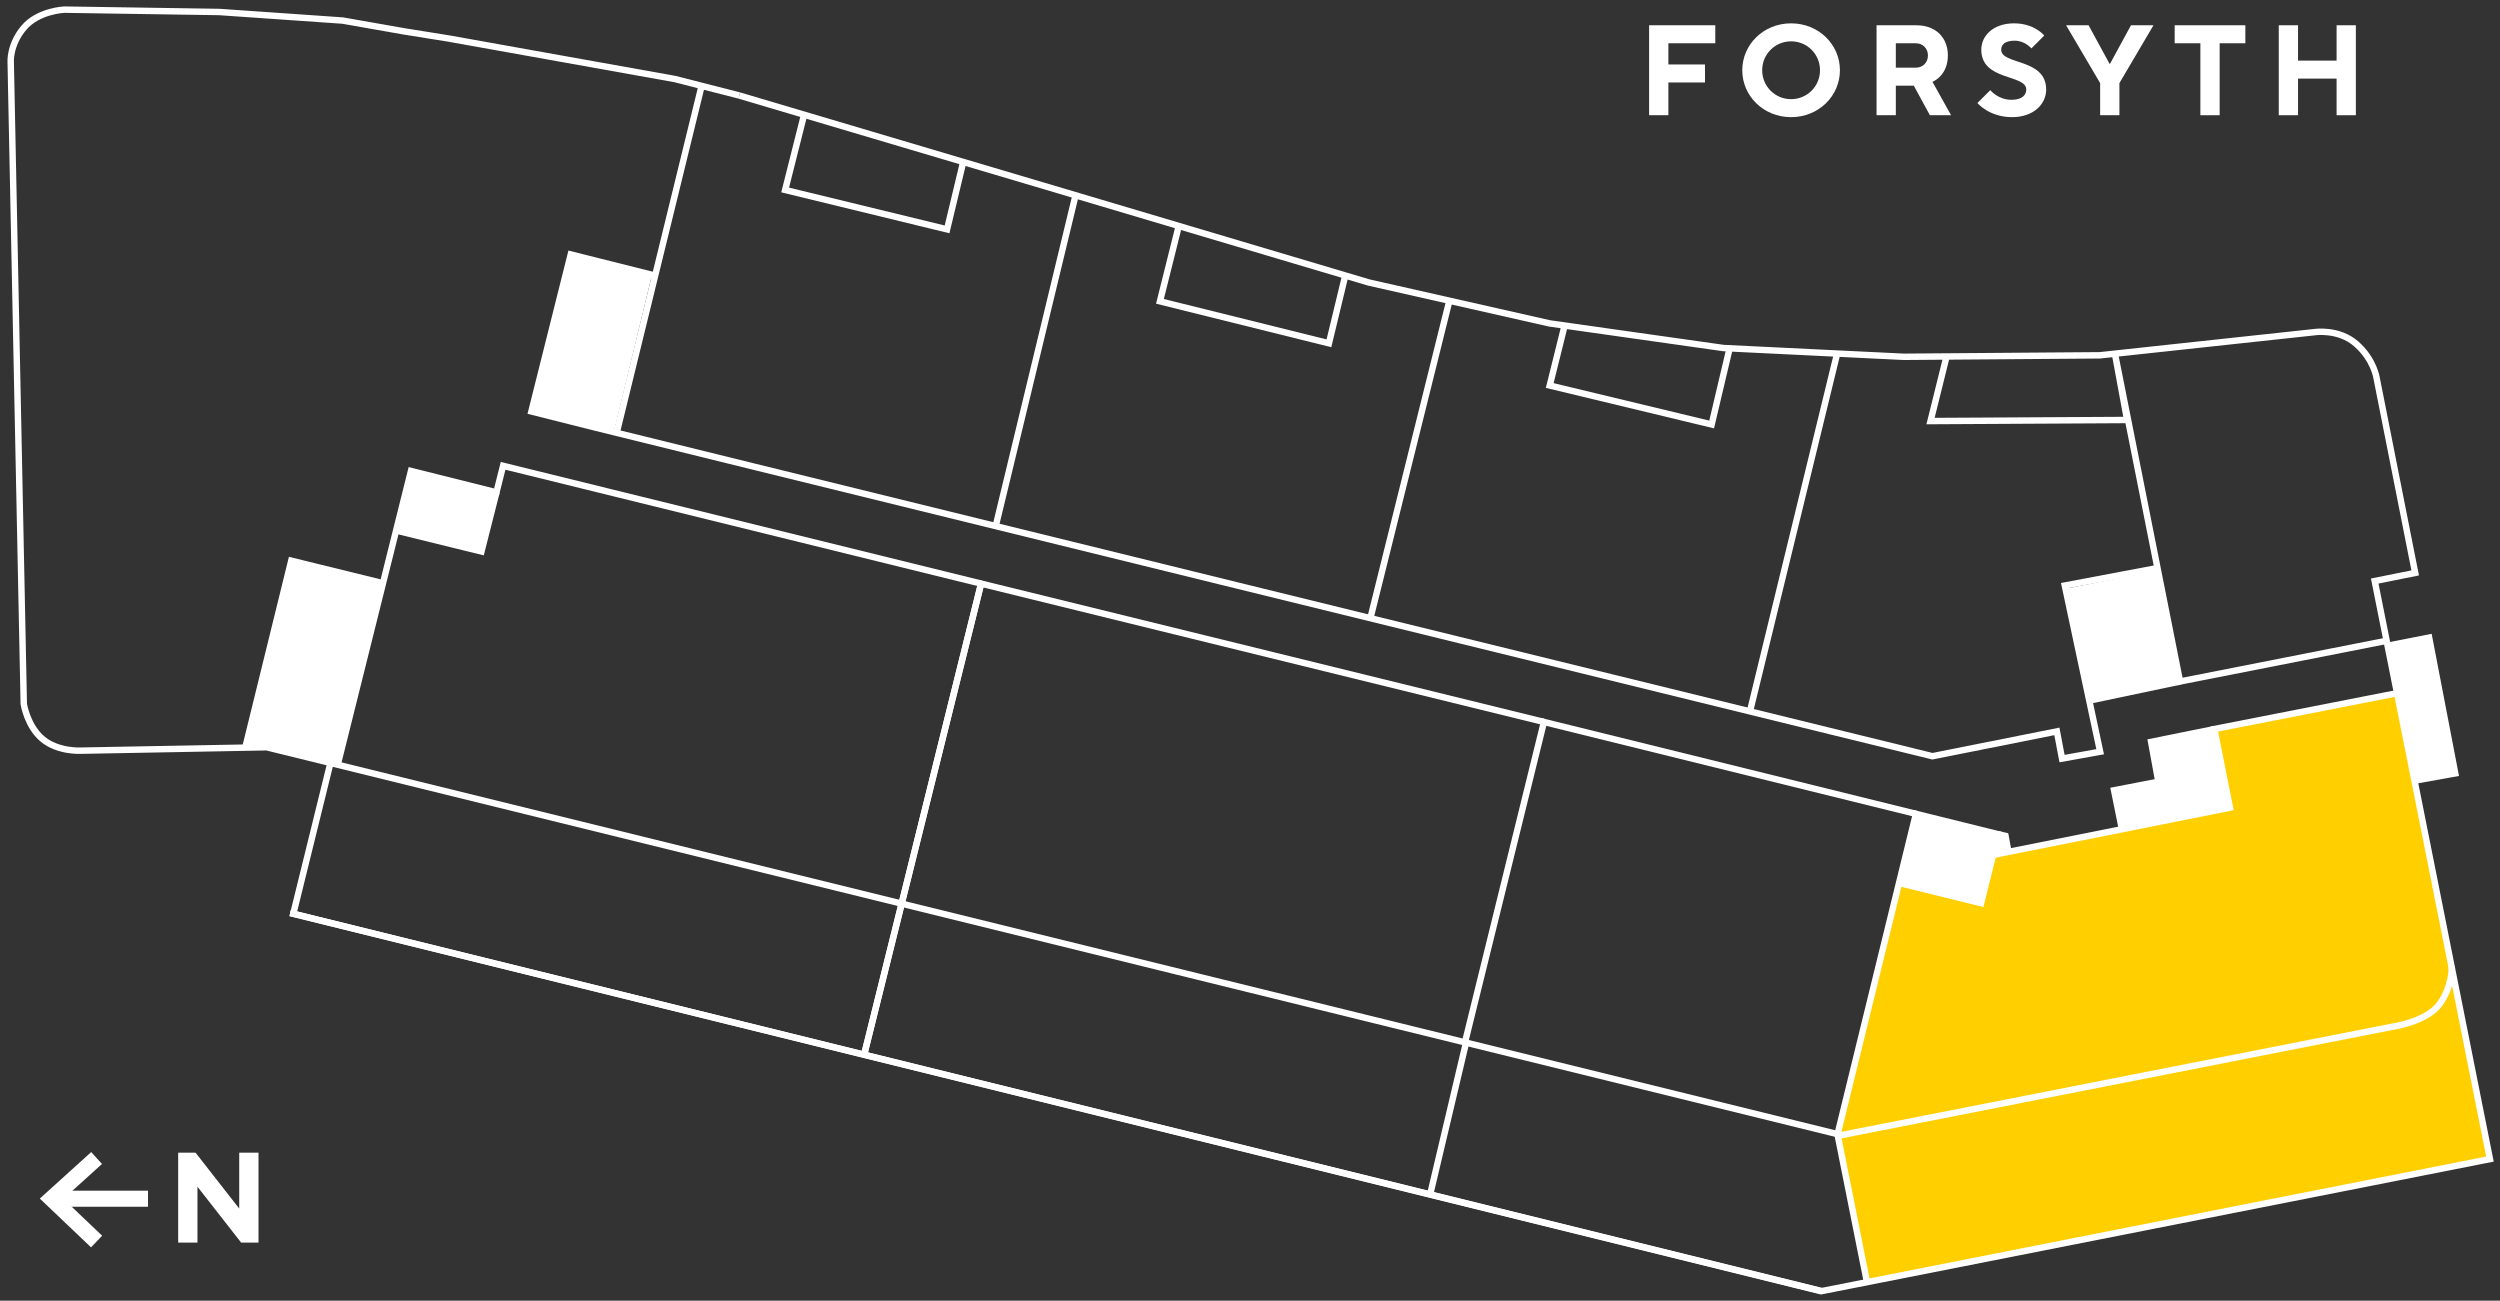 <?xml version="1.0" encoding="UTF-8"?>
<svg xmlns="http://www.w3.org/2000/svg" id="Layer_1" viewBox="0 0 116.73 60.73">
  <rect x="0" y="0" width="116.73" height="60.73" fill="#333333" stroke="none"/>
  <defs>
    <style>.cls-1{fill:#fff;}.cls-2{fill:#ffcf00;}.cls-3{stroke-miterlimit:10;stroke-width:.3px;}.cls-3,.cls-4{fill:none;stroke:#fff;}.cls-5{isolation:isolate;}.cls-4{stroke-width:.75px;}</style>
  </defs>
  <polygon class="cls-2" points="103.43 34.09 104.18 37.7 93.12 39.92 92.51 42.23 88.67 41.29 85.73 52.96 87.17 59.87 116.27 54.11 111.95 32.38 103.43 34.09"></polygon>
  <line class="cls-4" x1="6.91" y1="55.97" x2="2.41" y2="55.97"></line>
  <polyline class="cls-4" points="4.51 57.97 2.41 55.97 4.51 54.07"></polyline>
  <g class="cls-5">
    <path class="cls-1" d="m77,1.18h3.09v.84h-2.19v.99h1.71v.84h-1.71v1.53h-.9V1.18Z"></path>
    <path class="cls-1" d="m83.63,1.09c1.29,0,2.28.99,2.28,2.19s-.99,2.19-2.28,2.19-2.28-.99-2.28-2.19.99-2.19,2.28-2.19Zm0,3.54c.75,0,1.35-.6,1.35-1.35s-.6-1.35-1.35-1.35-1.35.6-1.35,1.35.6,1.35,1.35,1.35Z"></path>
    <path class="cls-1" d="m87.62,1.18h1.86c.9,0,1.47.57,1.47,1.41,0,.96-.72,1.23-.72,1.23l.87,1.56h-.99l-.75-1.38h-.84v1.38h-.9V1.18Zm1.83,1.98c.33,0,.57-.24.57-.57s-.24-.57-.57-.57h-.93v1.14h.93Z"></path>
    <path class="cls-1" d="m92.93,4.21s.36.45.99.45c.48,0,.69-.21.69-.48,0-.72-2.1-.39-2.1-1.86,0-.66.57-1.23,1.53-1.23s1.41.57,1.41.57l-.6.6s-.3-.36-.78-.36c-.45,0-.63.18-.63.42,0,.72,2.1.39,2.1,1.86,0,.69-.6,1.29-1.59,1.29-1.08,0-1.62-.66-1.62-.66l.6-.6Z"></path>
    <path class="cls-1" d="m98.06,3.88l-1.59-2.7h1.05l.98,1.8h.02l.98-1.8h1.05l-1.59,2.7v1.5h-.9v-1.5Z"></path>
    <path class="cls-1" d="m102.74,2.02h-1.2v-.84h3.3v.84h-1.2v3.36h-.9v-3.36Z"></path>
    <path class="cls-1" d="m106.4,1.18h.9v1.65h1.8v-1.65h.9v4.2h-.9v-1.71h-1.8v1.71h-.9V1.18Z"></path>
  </g>
  <g class="cls-5">
    <path class="cls-1" d="m8.32,53.82h.81l2.04,2.61v-2.61h.9v4.2h-.81l-2.04-2.61v2.61h-.9v-4.2Z"></path>
  </g>
  <polygon class="cls-1" points="26.67 11.95 30.47 12.72 28.69 20.07 24.86 19.24 26.67 11.95"></polygon>
  <polygon class="cls-1" points="19.21 22.06 23.2 23.06 22.5 25.82 18.51 24.84 19.21 22.06"></polygon>
  <polygon class="cls-1" points="13.62 26.25 17.89 27.3 15.79 35.76 12.48 34.95 11.48 34.97 13.62 26.25"></polygon>
  <polygon class="cls-1" points="89.41 38.01 93.63 39.06 93.77 39.79 93.09 39.92 92.5 42.18 88.72 41.22 89.41 38.01"></polygon>
  <polygon class="cls-1" points="103.35 33.95 104.08 37.62 99.03 38.63 98.67 36.81 100.75 36.41 100.4 34.55 103.35 33.95"></polygon>
  <polygon class="cls-1" points="96.39 27.5 97.56 32.72 101.86 31.83 100.66 26.64 96.39 27.5"></polygon>
  <polygon class="cls-1" points="111.53 30.15 113.38 29.79 114.64 36.13 112.82 36.45 111.53 30.15"></polygon>
  <path class="cls-3" d="m34.52,4.46l15.84,4.7,13.55,4.03,8.44,1.91,8.12,1.15,8.42.41,9.16-.07,10.01-1.08s1.13-.18,1.96.55c.83.73.95,1.6.95,1.6l1.8,9.09-1.89.38,5.38,26.99-31.23,6.17L13.55,42.63"></path>
  <path class="cls-3" d="m34.52,4.46l-3.01-.77-10.55-1.89-2.12-.34-2.84-.5-5.76-.4-7.24-.11s-1.22.05-1.89.85-.61,1.6-.61,1.6l.61,29.97s.16,1.04.88,1.64,1.78.54,1.78.54l8.68-.16,73.53,18.11,25.72-5.06s1.6-.22,2.21-1.06.57-1.75.57-1.75"></path>
  <polyline class="cls-3" points="111.95 32.36 103.39 34.04 104.12 37.71 93.06 39.92 92.5 42.17 88.72 41.24"></polyline>
  <polyline class="cls-3" points="85.8 52.95 89.46 38 93.29 38.95 93.06 39.92"></polyline>
  <polyline class="cls-3" points="68.41 48.64 72.09 33.71 89.46 38"></polyline>
  <polyline class="cls-3" points="93.29 38.95 93.64 39.03 93.78 39.78"></polyline>
  <polyline class="cls-3" points="40.33 49.32 45.81 27.25 72.09 33.71"></polyline>
  <polyline class="cls-3" points="15.77 35.69 19.19 21.99 23.18 22.99 23.49 21.75 45.81 27.25"></polyline>
  <polyline class="cls-3" points="18.49 24.77 22.48 25.75 23.18 22.99"></polyline>
  <polyline class="cls-3" points="11.46 34.88 13.6 26.18 17.87 27.23"></polyline>
  <line class="cls-3" x1="85.78" y1="16.51" x2="81.72" y2="33.17"></line>
  <line class="cls-3" x1="67.67" y1="14.06" x2="63.98" y2="28.89"></line>
  <line class="cls-3" x1="50.22" y1="9.12" x2="46.48" y2="24.61"></line>
  <line class="cls-3" x1="32.76" y1="4.01" x2="28.78" y2="20.26"></line>
  <path class="cls-3" d="m30.59,12.87l-3.94-.99-1.84,7.34c.52.16,65.42,16.09,65.42,16.09l5.81-1.16.24,1.27,1.78-.32-1.65-7.76,4.29-.81"></path>
  <line class="cls-3" x1="101.79" y1="31.82" x2="97.52" y2="32.72"></line>
  <polyline class="cls-3" points="111.49 30.15 113.42 29.77 114.64 36.11 112.75 36.45"></polyline>
  <polyline class="cls-3" points="103.4 34.04 100.44 34.64 100.78 36.5 98.71 36.9 99.07 38.68"></polyline>
  <line class="cls-3" x1="15.43" y1="35.62" x2="13.7" y2="42.64"></line>
  <line class="cls-3" x1="68.47" y1="48.61" x2="66.8" y2="55.67"></line>
  <line class="cls-3" x1="85.79" y1="52.93" x2="87.16" y2="59.8"></line>
  <polyline class="cls-3" points="90.89 16.64 90.14 19.66 99.32 19.61 98.77 16.62 101.79 31.82 111.43 29.92"></polyline>
  <polyline class="cls-3" points="73.06 15.18 72.36 18 79.92 19.82 80.77 16.22"></polyline>
  <polyline class="cls-3" points="55.03 10.59 54.16 14.07 62.05 16.03 62.82 12.84"></polyline>
  <polyline class="cls-3" points="37.55 5.34 36.66 8.87 44.22 10.71 44.98 7.54"></polyline>
  <line class="cls-3" x1="85.05" y1="60.28" x2="13.55" y2="42.63"></line>
  <line class="cls-3" x1="40.33" y1="49.32" x2="45.81" y2="27.25"></line>
</svg>
